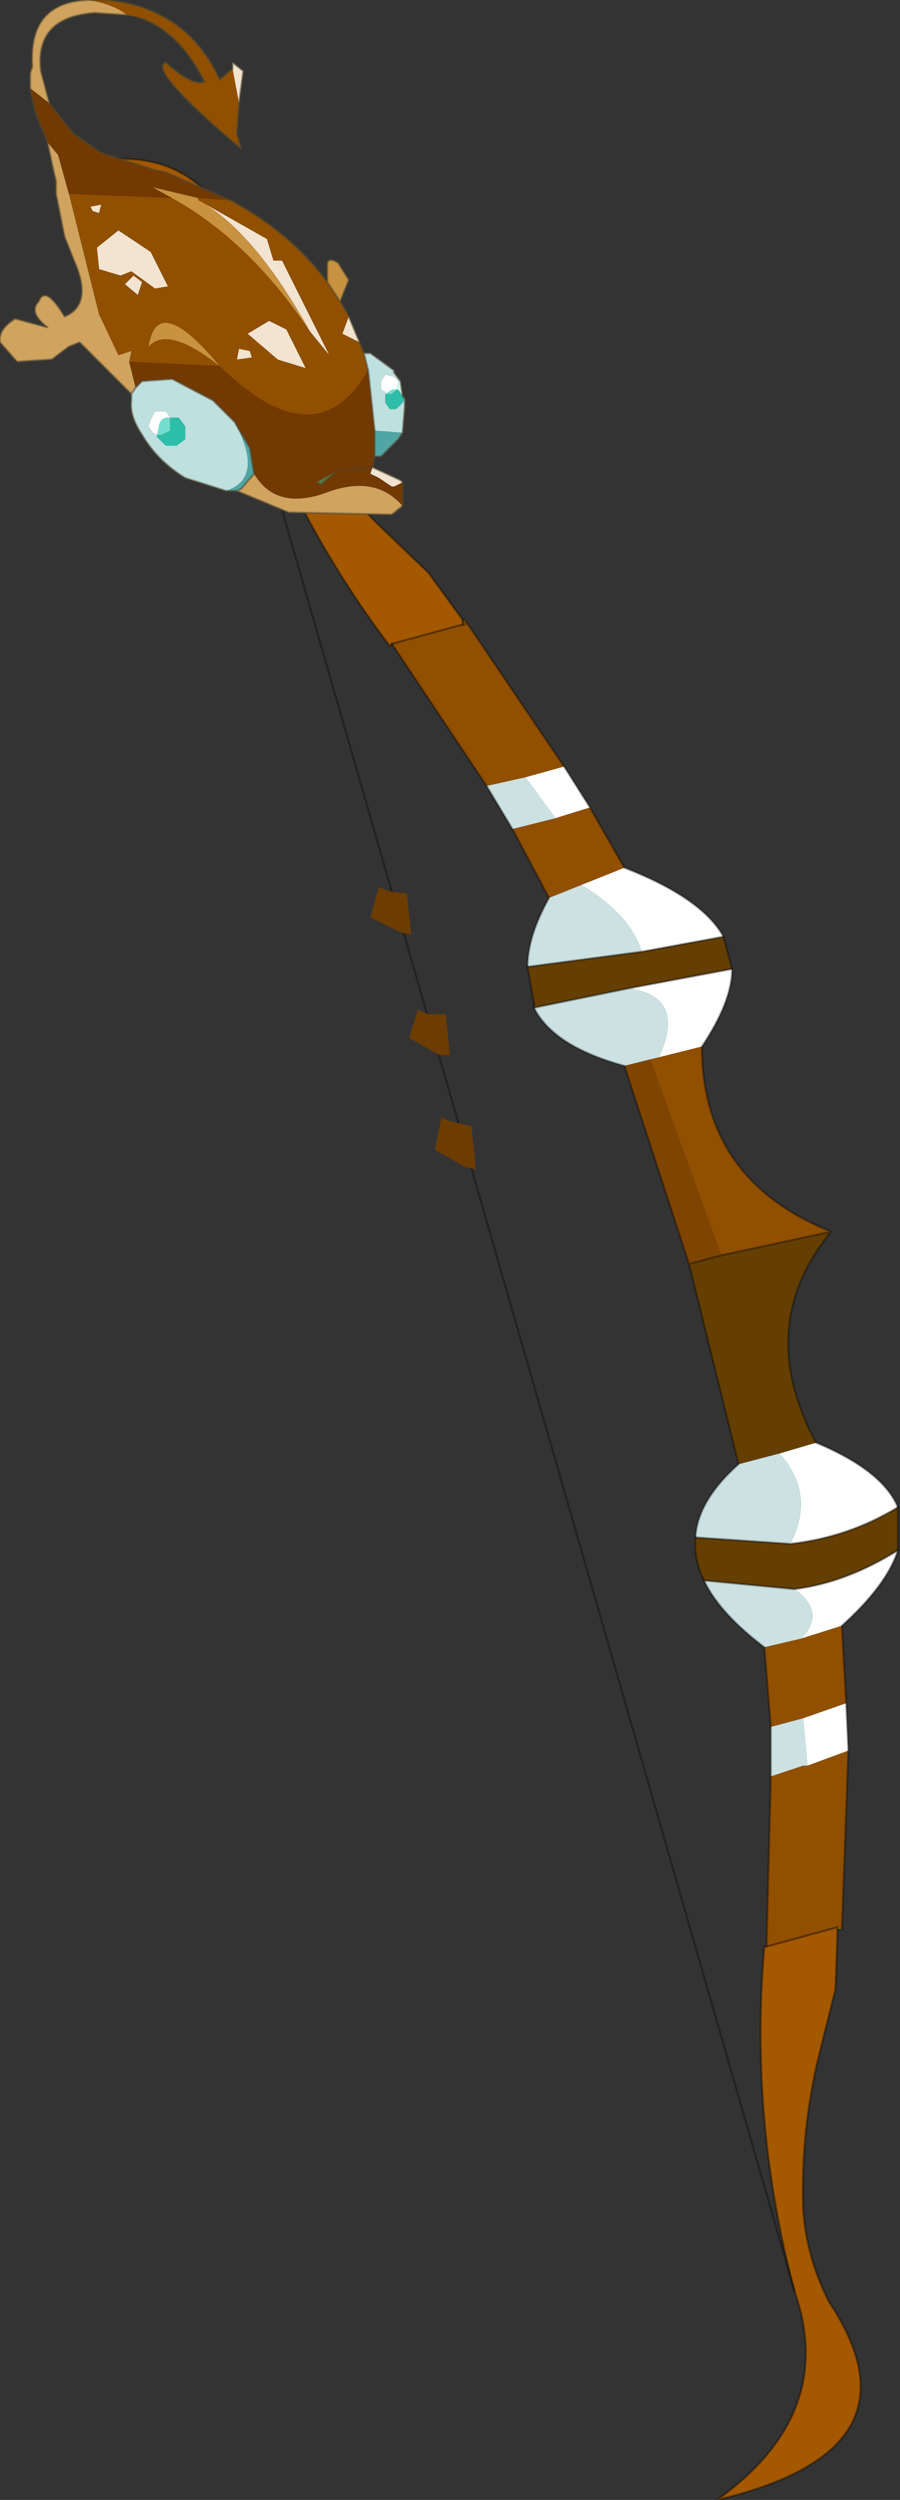 <?xml version="1.0"?>
<svg xmlns="http://www.w3.org/2000/svg" xmlns:xlink="http://www.w3.org/1999/xlink" width="20.9px" height="58.05px"><rect width="100%" height="100%" fill="#333333" stroke="none"/><g transform="matrix(1, 0, 0, 1, -314.3, -137.05)"><use xlink:href="#object-0" width="20.9" height="58.05" transform="matrix(1, 0, 0, 1, 314.3, 137.05)"/></g><defs><g transform="matrix(1, 0, 0, 1, -314.3, -137.05)" id="object-0"><path fill-rule="evenodd" fill="#a45900" stroke="none" d="M325.05 151.45L325.05 151.5L325.05 151.55L323.4 152L323.35 152.05Q320.9 148.8 319.7 144.9L319.65 144.65Q321 142.9 315.6 141Q319.45 139.8 320.25 144.1Q320.35 145.4 320.9 146.4Q321.8 147.9 323.05 149.2L324.25 150.35L325.05 151.45M333.75 181.85L333.7 183.25L333.3 184.85Q332.9 186.55 332.95 188.3Q333 189.4 333.55 190.5Q335.85 193.95 330.95 195.1Q333.75 193.1 332.75 190.25Q331.7 186.3 332.05 182.25L332.1 182.25L333.75 181.8L333.75 181.85"/><path fill-rule="evenodd" fill="#8cae00" stroke="none" d="M325.05 151.55L325.05 151.5L325.05 151.45L325.1 151.45L325.05 151.5L325.1 151.55L325.05 151.55M333.85 181.85L333.75 181.85L333.75 181.8L333.85 181.85"/><path fill-rule="evenodd" fill="#914f00" stroke="none" d="M323.4 152L325.05 151.55L325.1 151.55L325.05 151.5L325.1 151.45L327.4 154.85L326.5 155.1L325.6 155.3L323.4 152M327.2 156.05L327.35 156L328 155.8L328.8 157.2L327.8 157.6L327.05 157.9L326.2 156.3L327.2 156.05M329.4 161.65L329.6 161.6L330.6 161.35Q330.6 164.45 333.6 165.65L331.05 166.2L329.4 161.65M333.85 174.8L333.95 176.6L332.95 176.95L332.2 177.15L332.05 175.3L332.9 175.1L333.85 174.8M334 177.7L333.85 181.85L333.75 181.8L332.1 182.25L332.2 178.3L332.95 178.05L333.05 178.05L334 177.7"/><path fill-rule="evenodd" fill="#ffffff" stroke="none" d="M328 155.8L327.35 156L327.2 156.05L326.5 155.1L327.4 154.85L328 155.8M327.8 157.6L328.8 157.2Q330.6 157.9 331.1 158.8L329.2 159.15Q328.95 158.3 327.8 157.6M328.9 160L331.3 159.55Q331.3 160.3 330.6 161.35L329.6 161.6Q330.25 160.2 328.9 160M333.25 170.55Q334.8 171.2 335.15 172.05Q334 172.75 332.65 172.9Q333.25 171.75 332.4 170.8L333.25 170.55M335.15 173.05Q334.9 173.85 333.85 174.8L332.9 175.1Q333.5 174.5 332.75 173.95Q333.95 173.8 335.15 173.05M333.95 176.6L334 177.7L333.05 178.05L332.95 176.95L333.95 176.6"/><path fill-rule="evenodd" fill="#cbe1e2" stroke="none" d="M327.2 156.05L326.2 156.3L325.6 155.3L326.5 155.1L327.2 156.05M327.05 157.9L327.8 157.6Q328.95 158.3 329.2 159.15L326.55 159.5Q326.55 158.8 327.05 157.9M326.7 160.45L328.9 160Q330.25 160.2 329.6 161.6L329.4 161.65L328.8 161.8Q327.15 161.35 326.7 160.45M331.45 171.05L332.4 170.8Q333.25 171.75 332.65 172.9L330.45 172.75Q330.5 171.9 331.45 171.05M330.65 173.75L332.75 173.95Q333.5 174.5 332.9 175.1L332.05 175.3Q331 174.5 330.65 173.75M332.2 177.15L332.95 176.95L333.05 178.05L332.95 178.05L332.2 178.3L332.2 177.15"/><path fill-rule="evenodd" fill="#653f01" stroke="none" d="M328.9 160L326.7 160.45L326.7 160.35L326.55 159.5L329.2 159.15L331.1 158.8L331.3 159.55L328.9 160M333.6 165.65Q331.8 167.85 333.25 170.55L332.4 170.8L331.45 171.05L330.3 166.4L331.05 166.2L333.6 165.65M335.15 172.05L335.15 173.05Q333.95 173.8 332.75 173.95L330.65 173.75Q330.4 173.25 330.45 172.75L332.65 172.9Q334 172.75 335.15 172.05"/><path fill-rule="evenodd" fill="#7f4500" stroke="none" d="M328.8 161.8L329.4 161.65L331.05 166.2L330.3 166.4L328.8 161.8"/><path fill="none" stroke="#000000" stroke-opacity="0.373" stroke-width="0.05" stroke-linecap="round" stroke-linejoin="round" d="M325.05 151.55L325.05 151.5L325.05 151.45L324.25 150.35L323.05 149.2Q321.8 147.9 320.9 146.4Q320.35 145.4 320.25 144.1Q319.45 139.8 315.6 141Q321 142.9 319.65 144.65L319.7 144.9Q320.9 148.8 323.35 152.05L323.4 152L325.05 151.55M326.7 160.45L328.9 160L331.3 159.55M331.1 158.8L329.2 159.15L326.55 159.5M326.7 160.35L326.7 160.45M333.75 181.85L333.7 183.25L333.3 184.85Q332.9 186.55 332.95 188.3Q333 189.4 333.55 190.5Q335.85 193.95 330.95 195.1Q333.75 193.1 332.75 190.25Q331.7 186.3 332.05 182.25L332.1 182.25L333.75 181.8L333.75 181.85M332.65 172.9Q334 172.75 335.15 172.05M330.45 172.75L332.65 172.9M330.65 173.75L332.75 173.95Q333.95 173.8 335.15 173.05"/><path fill="none" stroke="#000000" stroke-opacity="0.341" stroke-width="0.05" stroke-linecap="round" stroke-linejoin="round" d="M325.05 151.55L325.1 151.55L325.05 151.5M325.1 151.45L325.05 151.45M326.2 156.3L327.05 157.9Q326.55 158.8 326.55 159.5L326.7 160.35M328.8 157.2L328 155.8L327.4 154.85L325.1 151.45M326.2 156.3L325.6 155.3L323.4 152M331.3 159.55L331.1 158.8Q330.6 157.9 328.8 157.2M326.7 160.45Q327.15 161.35 328.8 161.8L330.3 166.4L331.05 166.2L333.6 165.65Q330.6 164.45 330.6 161.35Q331.3 160.3 331.3 159.55M333.6 165.65Q331.8 167.85 333.25 170.55Q334.8 171.2 335.15 172.05L335.15 173.05Q334.9 173.85 333.85 174.8L333.95 176.6L334 177.7L333.85 181.85L333.75 181.85M332.75 190.25L319.7 144.9M330.3 166.4L331.45 171.05Q330.5 171.9 330.45 172.75Q330.4 173.25 330.65 173.75Q331 174.5 332.05 175.3L332.2 177.15L332.2 178.3L332.1 182.25"/><path fill-rule="evenodd" fill="#6c3c00" stroke="none" d="M324.25 160.6L324.65 160.6L324.75 161.55L324.5 161.55L323.8 161.15L324 160.5L324.25 160.6M323.35 157.75L323.75 157.8L323.85 158.75L323.6 158.7L322.9 158.35L323.1 157.65L323.35 157.75M324.8 163.1L325.25 163.2L325.35 164.2L325.1 164.15L324.4 163.75L324.55 163L324.8 163.1"/><path fill-rule="evenodd" fill="#f2e4d0" stroke="none" d="M319.7 138.65L319.7 138.5L319.95 138.7L319.85 139.45L319.7 138.65M322.4 144.4L322.65 145L322.25 144.8L322.4 144.4M322.95 147.9L323.6 148.2L323.65 148.25L323.45 148.35L323.4 148.35L323.1 148.15L322.9 148.05L322.95 147.9M321.5 144.75Q320.25 142.5 319 141.75L320.5 142.6L320.65 143.1L320.85 143.1L321.95 145.3L321.5 144.75M316.65 141.8L316.6 142L316.45 141.95L316.4 141.85L316.65 141.8M317.8 142.9L318.2 143.7L317.9 143.75L317.35 143.35L317.1 143.45L316.6 143.3L316.55 142.8L317.05 142.4L317.8 142.9M317.6 143.6L317.5 143.9L317.2 143.65L317.4 143.45L317.6 143.6M320.15 145.35L319.8 145.4L319.85 145.15L320.1 145.2L320.15 145.35M320.95 144.7L321.4 145.6L320.75 145.4L320.05 144.8L320.55 144.5L320.95 144.7"/><path fill-rule="evenodd" fill="#914f00" stroke="none" d="M319.7 138.65L319.85 139.45L319.8 140.15L319.9 140.5L319.6 140.25Q317.75 138.65 318.15 138.5Q318.75 139.05 319.05 138.95Q318.45 137.75 317.5 137.45L317.25 137.4Q316.95 137.15 316.35 137.05L316.8 137.05Q318.65 137.25 319.4 138.9L319.7 138.65M319.65 141.7Q321.05 142.45 321.9 143.6L322.2 144.05L322.35 144.3L322.4 144.4L322.25 144.8L322.65 145L322.75 145.25L322.85 145.65Q321.65 147.75 319.4 145.55L317.3 145.45L317.35 145.2L317.05 145.3L316.6 144.35L315.9 141.55L318.3 141.65Q320.1 142.65 321.5 144.75L321.95 145.3L320.85 143.1L320.65 143.1L320.5 142.6L319 141.75L318.9 141.7L318.9 141.65L319.65 141.7M316.65 141.8L316.4 141.85L316.45 141.95L316.6 142L316.65 141.8M317.8 142.9L317.05 142.4L316.55 142.8L316.6 143.3L317.1 143.45L317.35 143.35L317.9 143.75L318.2 143.7L317.8 142.9M317.6 143.6L317.4 143.45L317.2 143.65L317.5 143.9L317.6 143.6M319.4 145.55Q317.95 143.8 317.75 145.1Q318.2 144.6 319.4 145.55M320.15 145.35L320.1 145.2L319.85 145.15L319.8 145.4L320.15 145.35M320.95 144.7L320.55 144.5L320.05 144.8L320.75 145.4L321.4 145.6L320.95 144.7"/><path fill-rule="evenodd" fill="#d0a35e" stroke="none" d="M317.25 137.4L316.5 137.35Q315.1 137.45 315.25 138.7L315.45 139.45L315 139.1L315 138.75L315.05 138.6Q314.95 137.1 316.35 137.05Q316.95 137.15 317.25 137.4M323.65 148.8L323.4 149L321 148.95L319.8 148.45L319.9 148.4L320.2 148.05Q320.7 148.9 321.85 148.5Q323 148.05 323.65 148.8M317.35 146.2L316.6 145.45L316.15 145L315.9 145.1L315.5 145.4L315.45 145.4L314.7 145.45L314.65 145.4L314.3 145Q314.25 144.7 314.65 144.45L315.4 144.65Q314.95 144.3 315.2 144.05Q315.35 143.65 315.8 144.4Q316.4 144.15 316.1 143.3L315.8 142.55L315.6 141.55L315.6 141.25L315.55 141.05L315.4 140.35L315.65 140.65L315.9 141.55L316.6 144.35L317.05 145.3L317.35 145.2L317.3 145.45L317.45 146.05L317.35 146.2"/><path fill-rule="evenodd" fill="#723901" stroke="none" d="M315.45 139.45L316 140.15L316.65 140.6L317.9 141L318.15 141.05L319.65 141.7L318.9 141.65L317.85 141.4L318.3 141.65L315.9 141.55L315.65 140.65L315.4 140.35L315.1 139.6L315.1 139.55L315 139.1L315.45 139.45M323 147.65L322.95 147.9L322.1 148L321.65 148.25L321.75 148.3L322.1 148L322.95 147.9L322.9 148.05L323.1 148.15L323.4 148.35L323.45 148.35L323.65 148.25L323.65 148.8Q323 148.05 321.85 148.5Q320.7 148.9 320.2 148.05L320.1 147.45L319.75 146.85L319.65 146.75L319.25 146.35L318.3 145.85L317.6 145.9L317.45 146.05L317.3 145.45L319.4 145.55Q321.65 147.75 322.85 145.65L323 147.05L323 147.65"/><path fill-rule="evenodd" fill="#c89240" stroke="none" d="M321.9 143.6L321.9 143.2Q321.9 143 322.15 143.15L322.4 143.55L322.2 144.05L321.9 143.6M318.3 141.65L317.85 141.4L318.9 141.65L318.9 141.7L319 141.75Q320.25 142.5 321.5 144.75Q320.1 142.65 318.3 141.65M319.4 145.55Q318.2 144.6 317.75 145.1Q317.95 143.8 319.4 145.55"/><path fill-rule="evenodd" fill="#bee0df" stroke="none" d="M322.75 145.25L322.9 145.25L323.45 145.65L323.45 145.7L323.6 145.9L323.55 145.9L323.45 145.8L323.25 145.75L323.15 145.9L323.15 146.1L323.25 146.15L323.25 146.2L323.25 146.4L323.35 146.55L323.5 146.55L323.65 146.4L323.7 146.3L323.7 146.5L323.65 147.1L323 147.05L322.85 145.65L322.75 145.25M319.55 148.45L318.6 148.15Q317.95 147.75 317.6 147.15Q317.3 146.7 317.35 146.35L317.35 146.2L317.45 146.05L317.6 145.9L318.3 145.85L319.25 146.35L319.65 146.75L319.75 146.85Q320.45 148.15 319.55 148.45M318.25 146.75L318.15 146.6L317.9 146.6L317.8 146.8L317.75 146.95L317.85 147.1L317.95 147.15L317.95 147.2L318.15 147.4L318.4 147.4L318.6 147.25L318.6 146.95L318.45 146.75L318.25 146.75"/><path fill-rule="evenodd" fill="#d3f5f0" stroke="none" d="M323.6 145.9L323.65 146.25L323.55 146.1L323.5 146.1L323.55 145.9L323.6 145.9"/><path fill-rule="evenodd" fill="#2cbea8" stroke="none" d="M323.65 146.25L323.7 146.3L323.65 146.4L323.5 146.55L323.35 146.55L323.25 146.4L323.25 146.2L323.4 146.2L323.5 146.1L323.55 146.1L323.65 146.25M318.25 146.75L318.45 146.75L318.6 146.95L318.6 147.25L318.4 147.4L318.15 147.4L317.95 147.2L317.95 147.15L318.05 147.15L318.25 147.05L318.25 146.8L318.25 146.75"/><path fill-rule="evenodd" fill="#4fa6a4" stroke="none" d="M323.65 147.1L323.55 147.25L323.15 147.65L323.05 147.65L323 147.65L323 147.05L323.65 147.1M319.8 148.45L319.55 148.45Q320.45 148.15 319.75 146.85L320.1 147.45L320.2 148.05L319.9 148.4L319.8 148.45"/><path fill-rule="evenodd" fill="#ffffff" stroke="none" d="M317.95 147.15L317.85 147.1L317.75 146.95L317.8 146.8L317.9 146.6L318.15 146.6L318.25 146.75L318.2 146.75Q318.05 146.75 318 146.9L317.95 147.15M323.25 146.2L323.25 146.15L323.15 146.1L323.15 145.9L323.25 145.75L323.45 145.8L323.55 145.9L323.5 146.1L323.4 146.1L323.25 146.2"/><path fill-rule="evenodd" fill="#73dfcf" stroke="none" d="M317.95 147.15L318 146.9Q318.05 146.75 318.2 146.75L318.25 146.75L318.25 146.8L318.25 147.05L318.05 147.15L317.95 147.15M323.5 146.1L323.4 146.2L323.25 146.2L323.4 146.1L323.5 146.1"/><path fill-rule="evenodd" fill="#517d46" stroke="none" d="M321.65 148.25L322.1 148L321.75 148.3L321.65 148.25"/><path fill="none" stroke="#504832" stroke-opacity="0.502" stroke-width="0.05" stroke-linecap="round" stroke-linejoin="round" d="M319.85 139.45L319.95 138.7L319.7 138.5L319.7 138.65L319.4 138.9Q318.65 137.25 316.8 137.05L316.35 137.05Q314.95 137.1 315.05 138.6L315 138.75L315 139.1L315.1 139.55L315.1 139.6L315.4 140.35L315.55 141.05L315.6 141.25L315.6 141.55L315.8 142.55L316.1 143.3Q316.4 144.15 315.8 144.4Q315.35 143.65 315.2 144.05Q314.95 144.3 315.4 144.65L314.65 144.45Q314.25 144.7 314.3 145L314.65 145.4L314.7 145.45L315.45 145.4L315.5 145.4L315.9 145.1L316.15 145L316.6 145.45L317.35 146.2L317.35 146.35Q317.3 146.7 317.6 147.15Q317.95 147.75 318.6 148.15L319.55 148.45L319.8 148.45L321 148.95L323.4 149L323.65 148.8L323.65 148.25L323.6 148.2L322.95 147.9L323 147.65L323.05 147.65L323.15 147.65L323.55 147.25L323.65 147.1L323.7 146.5L323.7 146.3L323.65 146.25L323.6 145.9L323.45 145.7L323.45 145.65L322.9 145.25L322.75 145.25L322.65 145L322.4 144.4M319.85 139.45L319.8 140.15L319.9 140.5L319.6 140.25Q317.75 138.65 318.15 138.5Q318.75 139.05 319.05 138.95Q318.45 137.75 317.5 137.45M317.25 137.4L316.5 137.35Q315.1 137.45 315.25 138.7L315.45 139.45L316 140.15L316.65 140.6L317.9 141L318.15 141.05L319.65 141.7Q321.05 142.45 321.9 143.6L321.9 143.2Q321.9 143 322.15 143.15L322.4 143.55L322.2 144.05L322.35 144.3M319.75 146.85L319.65 146.75L319.25 146.35L318.3 145.85L317.6 145.9L317.45 146.05L317.35 146.2M322.85 145.65L322.75 145.25M322.2 144.05L321.9 143.6M319.8 148.45L319.9 148.4L320.2 148.05L320.1 147.45L319.75 146.85M321.65 148.25L321.75 148.3L322.1 148L322.95 147.9M323 147.65L323 147.05L322.85 145.65"/></g></defs></svg>
